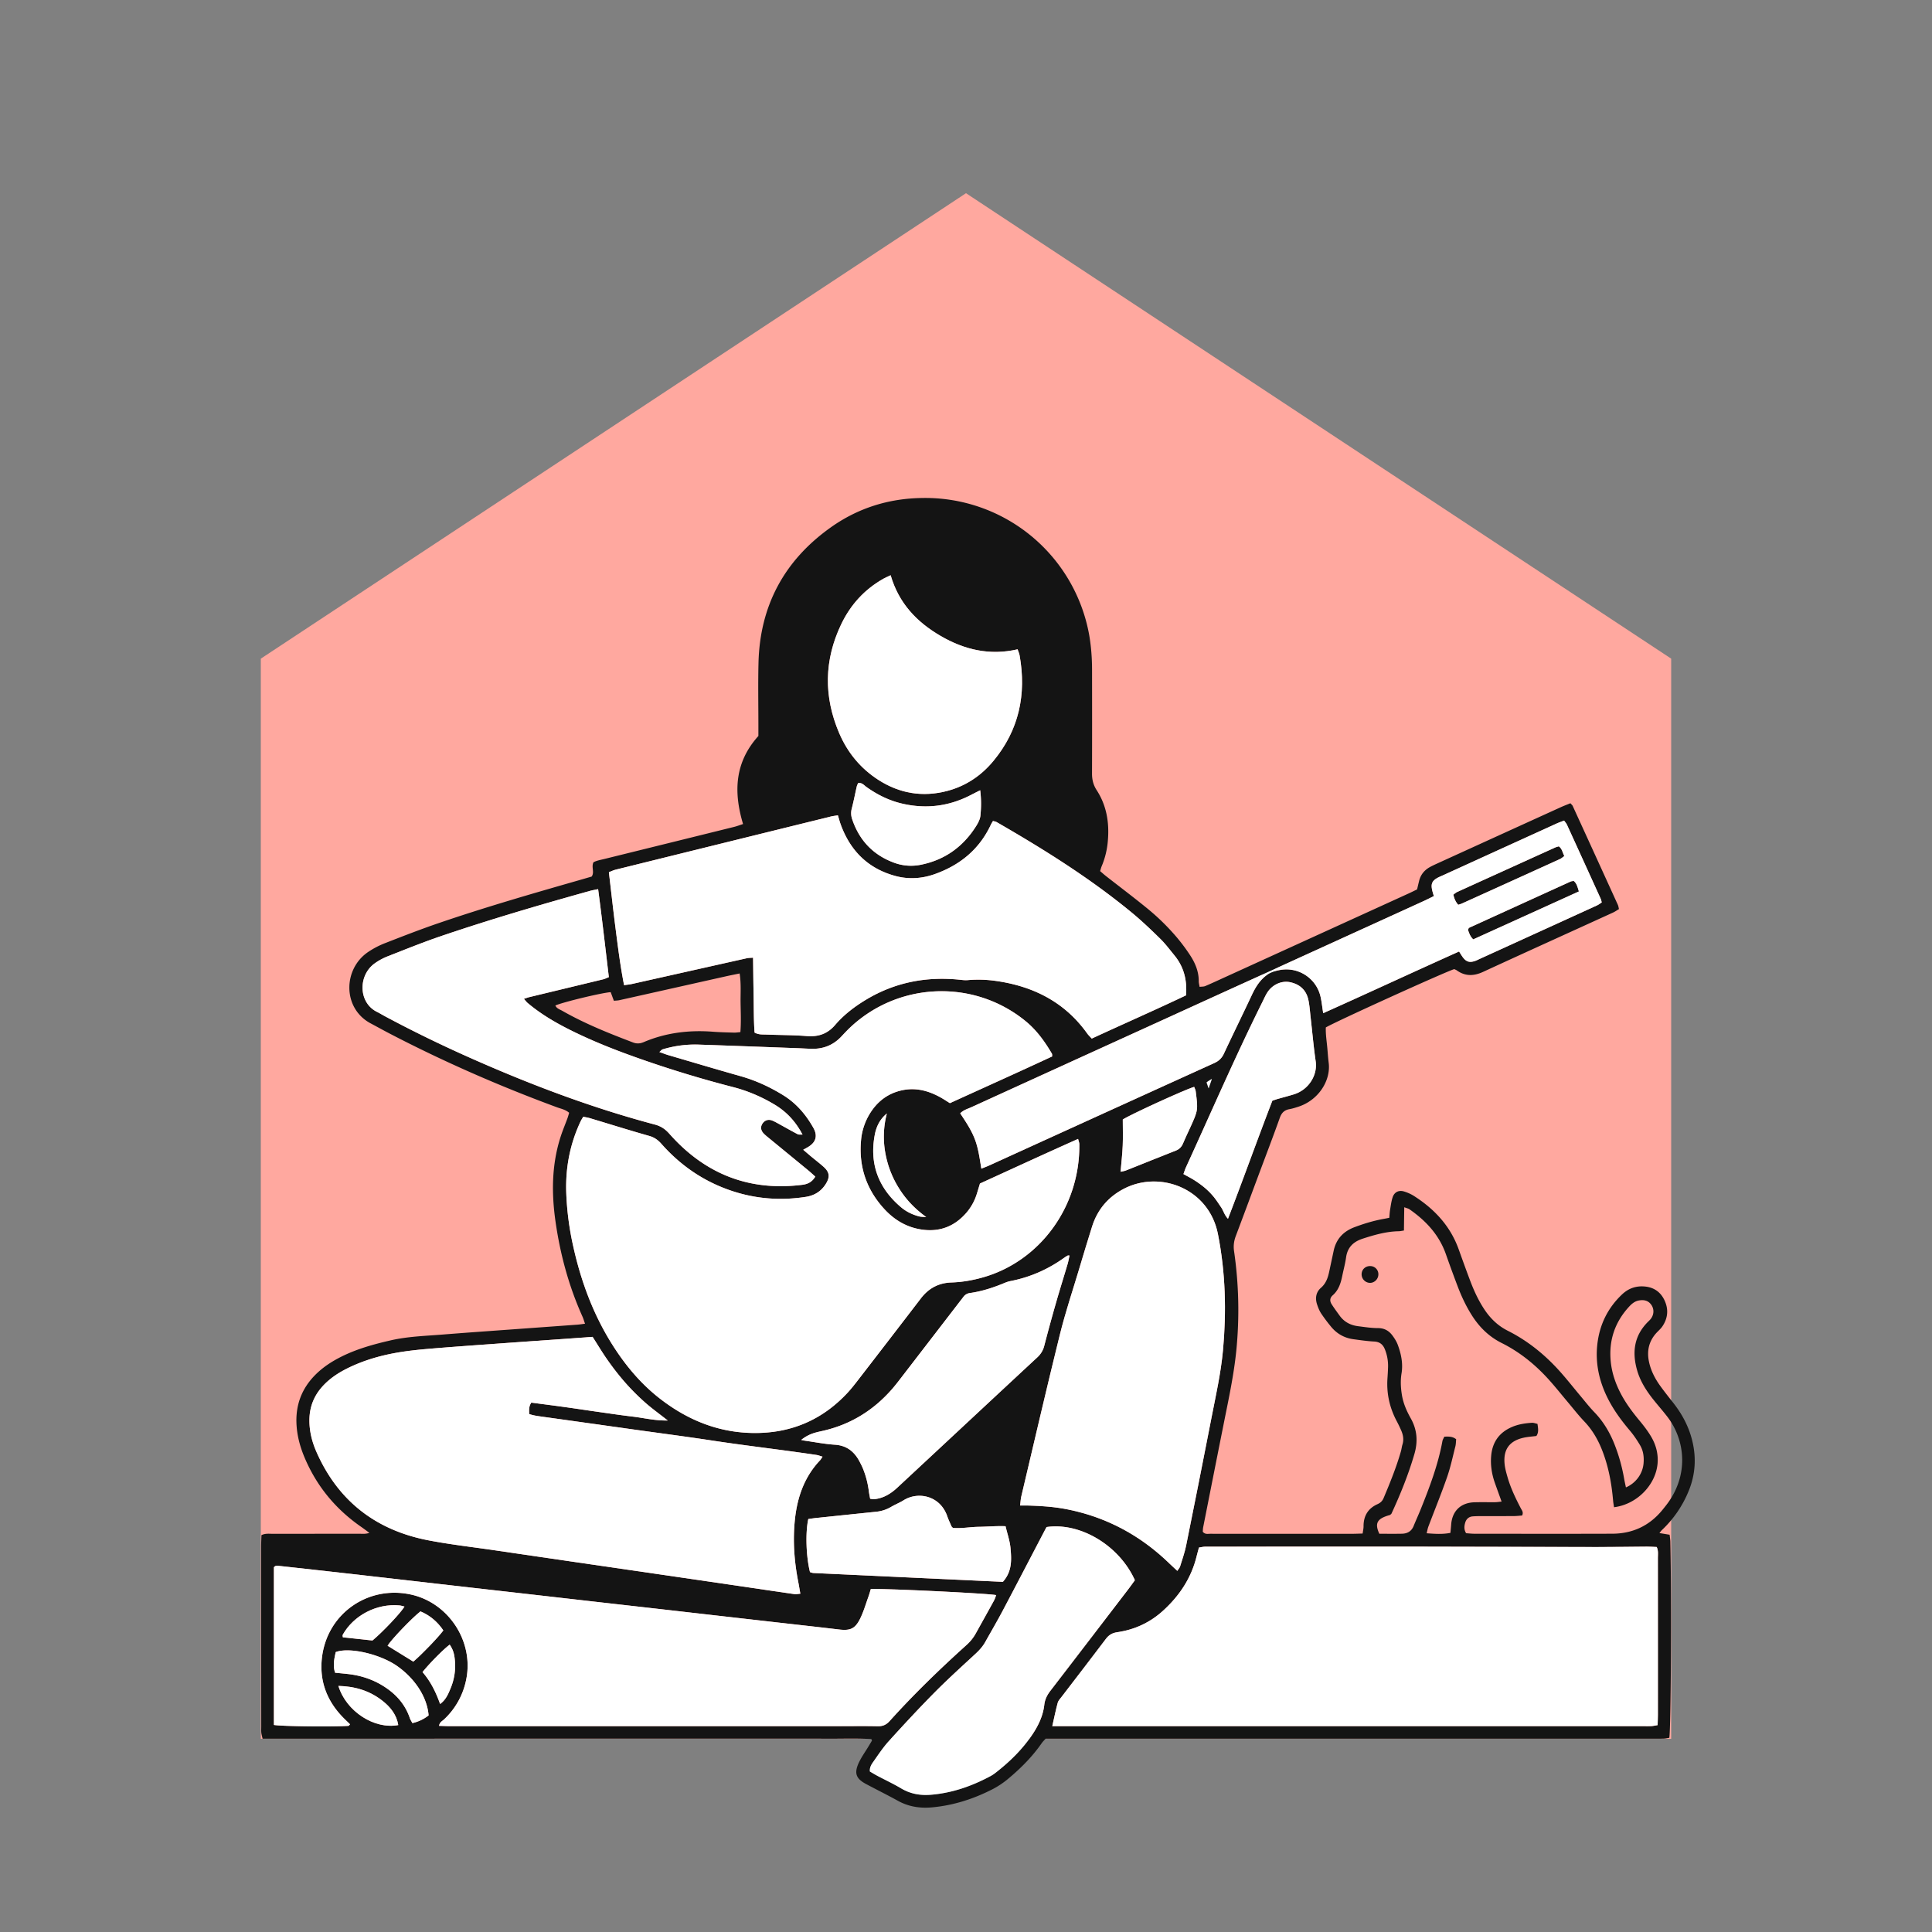 <?xml version="1.0" encoding="UTF-8"?>
<svg data-bbox="27 20 148.438 167.13" viewBox="0 0 200 200" height="200" width="200" xmlns="http://www.w3.org/2000/svg" data-type="color">
    <rect x="0" y="0" width="200" height="200" fill="#808080" stroke="none"/>
    <g>
        <path fill="#FFA89F" d="M100 20L27 68.183V180h146V68.183L100 20z" data-color="1"/>
        <path d="M171.781 158.701l1.059.175c.027.255.07.489.075.724.129 5.865.062 19.248-.108 20.296-.178.028-.374.078-.571.085-.378.015-.758.006-1.137.006h-62.857c-.146.167-.296.308-.411.474-.951 1.37-2.115 2.543-3.384 3.609a8.955 8.955 0 0 1-1.616 1.105c-2.005 1.04-4.129 1.727-6.388 1.926-1.222.108-2.397-.078-3.495-.685-1.085-.6-2.197-1.149-3.291-1.733-1.042-.555-1.256-1.115-.759-2.194.272-.589.661-1.124.998-1.684.123-.204.248-.407.367-.614.01-.018-.021-.059-.061-.163-1.573-.091-3.181-.026-4.786-.038-1.619-.012-3.239-.003-4.858-.003H27.182c-.051-.233-.111-.422-.131-.616-.022-.205-.007-.413-.007-.62-.004-6.203-.009-12.405-.011-18.608 0-.406.021-.813.033-1.227.418-.199.8-.135 1.168-.136 2.998-.006 5.995-.002 8.993-.006.296 0 .601.046 1.014-.093-.347-.253-.609-.451-.878-.638-2.641-1.838-4.606-4.226-5.85-7.198-.469-1.12-.775-2.278-.824-3.5-.078-1.93.551-3.584 1.897-4.965.803-.824 1.753-1.442 2.777-1.951 1.615-.803 3.337-1.275 5.087-1.677 1.757-.403 3.549-.454 5.332-.597 2.575-.206 5.152-.384 7.728-.572 2.096-.153 4.191-.302 6.287-.457.228-.017.455-.056.764-.095-.104-.294-.165-.52-.26-.731-1.408-3.132-2.299-6.411-2.788-9.804-.433-3.001-.408-5.978.546-8.893.203-.621.459-1.224.684-1.838.069-.188.119-.383.176-.57-.384-.334-.836-.412-1.25-.564-5.953-2.194-11.753-4.732-17.38-7.662-.641-.334-1.273-.687-1.912-1.026-2.929-1.554-2.879-5.63-.263-7.397a8.925 8.925 0 0 1 1.735-.907c1.859-.726 3.721-1.45 5.61-2.095 4.888-1.67 9.851-3.097 14.815-4.519.331-.095.66-.192.975-.284.322-.461-.06-.974.188-1.479.321-.176.728-.244 1.124-.341 4.478-1.107 8.956-2.211 13.433-3.321.295-.073.58-.184.927-.296-.986-3.293-.888-6.371 1.587-9.116v-1.049c.001-2.171-.042-4.343.011-6.513.143-5.919 2.665-10.603 7.477-14.027 2.831-2.015 6.039-3.012 9.499-3.047a17.232 17.232 0 0 1 17.255 14.167c.208 1.193.296 2.392.299 3.599.006 3.584.008 7.168-.003 10.751-.002.636.124 1.178.487 1.738 1.03 1.59 1.317 3.381 1.15 5.249a8.511 8.511 0 0 1-.631 2.6c-.066.154-.104.32-.168.521.224.19.422.37.633.535 1.384 1.082 2.788 2.139 4.15 3.248a23.395 23.395 0 0 1 3.177 3.101c.485.579.941 1.19 1.354 1.822.534.816.906 1.702.896 2.708-.002.167.05.335.088.569.217-.029.423-.013.592-.085.728-.311 1.446-.647 2.167-.975l18.893-8.614c.281-.128.557-.267.862-.414.071-.297.138-.594.212-.889.16-.637.542-1.107 1.112-1.422.241-.133.492-.248.742-.363 4.261-1.943 8.522-3.885 12.785-5.824.338-.154.687-.284 1.023-.422.11.128.198.195.238.284 1.563 3.413 3.122 6.827 4.677 10.243.054.119.068.257.111.429-.22.13-.413.268-.624.364-4.48 2.045-8.966 4.073-13.438 6.134-.965.445-1.848.474-2.726-.152-.082-.058-.182-.092-.262-.131-.796.218-12.315 5.444-13.297 6.037-.027.693.088 1.404.153 2.118.047.514.079 1.031.144 1.543.233 1.824-1.043 3.878-3.166 4.554-.295.094-.593.19-.896.244-.529.094-.815.378-1 .898-.716 2.011-1.482 4.004-2.228 6.004-.77 2.065-1.534 4.132-2.314 6.193-.199.524-.276 1.022-.193 1.601a42.43 42.43 0 0 1 .232 10.308c-.188 1.852-.524 3.68-.89 5.504-.855 4.253-1.694 8.509-2.537 12.764-.033.164-.032.335-.045.473.244.302.54.21.798.211 2.033.009 4.066.005 6.099.005 2.825 0 5.651.001 8.476-.001.373 0 .746-.017 1.178-.028.038-.291.095-.519.094-.746-.005-1.076.463-1.855 1.445-2.295.305-.137.505-.328.632-.631.668-1.588 1.318-3.182 1.792-4.84.066-.231.088-.476.16-.705.154-.489.078-.958-.113-1.412a13.366 13.366 0 0 0-.492-1.024c-.724-1.374-1.053-2.832-.95-4.385.025-.378.049-.757.061-1.135a4.587 4.587 0 0 0-.336-1.919c-.203-.49-.532-.755-1.094-.784-.72-.037-1.437-.143-2.153-.239-.967-.13-1.755-.591-2.361-1.352a17.276 17.276 0 0 1-.986-1.324c-.184-.284-.312-.613-.419-.937-.211-.643-.107-1.265.403-1.708.539-.468.727-1.065.863-1.711l.453-2.121c.259-1.217.999-2.009 2.149-2.442 1.001-.377 2.021-.686 3.076-.871.164-.029.327-.064.534-.104.029-.302.039-.572.084-.837.075-.44.128-.891.271-1.31.178-.52.638-.741 1.163-.581.358.109.716.263 1.032.464 2.117 1.351 3.763 3.105 4.629 5.512.396 1.101.792 2.203 1.207 3.298.392 1.032.855 2.032 1.469 2.955.622.935 1.401 1.683 2.418 2.195 2.119 1.067 3.924 2.548 5.49 4.321.684.774 1.324 1.587 1.988 2.379.487.581.952 1.183 1.477 1.727.902.933 1.552 2.014 2.039 3.205a18.053 18.053 0 0 1 1.042 3.669c.054.302.124.601.188.911 1.026-.439 1.725-1.401 1.823-2.461.062-.668-.015-1.321-.357-1.9-.313-.53-.661-1.05-1.058-1.52-.894-1.057-1.707-2.161-2.323-3.406-.861-1.739-1.261-3.57-1.047-5.507.224-2.025 1.065-3.76 2.548-5.171.573-.545 1.248-.846 2.048-.845 1.061.001 1.876.447 2.341 1.405.455.936.386 1.873-.206 2.743-.153.225-.365.41-.555.609-.828.869-1.071 1.897-.825 3.054.197.926.625 1.75 1.175 2.509.424.585.874 1.152 1.322 1.72.929 1.178 1.622 2.471 1.98 3.938.43 1.763.325 3.49-.357 5.168a11.509 11.509 0 0 1-2.77 4.068c-.075.065-.131.15-.273.323zm-40.514-57.96c-.322.106-.657.184-.965.323-3.103 1.405-6.202 2.821-9.303 4.234-6.827 3.11-13.655 6.219-20.479 9.335-.366.167-.776.269-1.119.619.574.869 1.148 1.717 1.516 2.683.367.963.496 1.976.671 3.044.316-.128.57-.221.816-.333 7.767-3.536 15.532-7.077 23.305-10.603.471-.214.772-.505.99-.972.947-2.026 1.936-4.033 2.885-6.058.386-.825.845-1.576 1.602-2.112.042-.03.042-.119.062-.179l.495-.138c.405-.078.806-.199 1.214-.226 1.739-.115 3.328 1.066 3.736 2.778.126.528.178 1.073.285 1.747 4.733-2.119 9.365-4.278 14.066-6.384.13.202.232.375.347.539.37.527.726.643 1.332.431.129-.045.252-.111.377-.168 4.07-1.855 8.139-3.709 12.207-5.568.18-.082.34-.208.504-.311-.038-.146-.05-.251-.092-.343a2974.18 2974.18 0 0 0-3.509-7.702c-.067-.146-.184-.269-.296-.429-.295.116-.553.204-.799.316-3.946 1.795-7.89 3.593-11.834 5.391-.157.071-.317.136-.467.219-.566.312-.703.63-.555 1.282.044.192.106.379.172.611-.377.184-.71.355-1.049.51-4.852 2.213-9.704 4.423-14.556 6.635-.313.143-.625.289-.926.454-.068.037-.09.16-.137.239-.195-.069-.378-.085-.496.136zm-29.822 21.777c-.126.414-.222.743-.327 1.07a5.496 5.496 0 0 1-1.028 1.895c-1.26 1.488-2.853 2.099-4.787 1.782-1.527-.251-2.774-1.022-3.795-2.145-1.81-1.989-2.614-4.345-2.379-7.028a6.318 6.318 0 0 1 1.212-3.253c.745-1.009 1.718-1.667 2.947-1.955 1.462-.342 2.797.01 4.07.715.328.182.641.392.974.598 3.553-1.62 7.095-3.208 10.588-4.838-.012-.148.005-.228-.026-.28-.736-1.254-1.571-2.423-2.709-3.357-5.323-4.372-13.113-4.112-18.156.62-.326.306-.631.635-.938.962-.828.881-1.85 1.292-3.05 1.266-.482-.01-.964-.043-1.446-.061-3.408-.126-6.816-.257-10.225-.371a11.546 11.546 0 0 0-3.775.49c-.101.031-.177.142-.337.276.393.136.679.248.973.335 2.477.727 4.951 1.465 7.435 2.166 1.572.444 3.034 1.119 4.417 1.974 1.353.836 2.351 2.008 3.12 3.382.449.803.271 1.458-.497 1.943-.165.104-.339.195-.557.318.316.269.574.494.837.713.424.352.864.687 1.274 1.055.61.547.674 1.035.245 1.738-.478.783-1.185 1.229-2.087 1.37-2.563.399-5.082.222-7.552-.582-2.921-.951-5.375-2.613-7.401-4.908-.354-.401-.727-.668-1.258-.819-2.053-.581-4.089-1.221-6.133-1.834-.222-.066-.454-.099-.697-.151-.11.19-.205.331-.277.483-1.092 2.319-1.564 4.767-1.485 7.321a30.33 30.33 0 0 0 .729 5.628c.821 3.694 2.129 7.194 4.188 10.388 1.316 2.041 2.87 3.879 4.797 5.371 3.009 2.33 6.383 3.64 10.234 3.542 3.63-.093 6.68-1.487 9.153-4.137.445-.477.844-1 1.244-1.518 2.127-2.754 4.251-5.51 6.367-8.273.806-1.052 1.842-1.609 3.178-1.65a13.437 13.437 0 0 0 3.254-.529c5.816-1.646 10.054-7.238 9.971-13.795-.002-.152-.071-.304-.128-.536-3.434 1.532-6.771 3.075-10.157 4.619zm7.487 56.172h61.212c.276 0 .552.011.827-.005.196-.012.389-.061.626-.1.011-.386.028-.726.028-1.067.003-2.033.001-4.066.001-6.099 0-3.377.002-6.754-.003-10.13-.001-.367.066-.75-.121-1.143-.36-.014-.699-.039-1.038-.037-1.722.01-3.445.042-5.167.04-6.201-.008-12.402-.028-18.603-.041-1.997-.004-3.995 0-5.992 0-5.306 0-10.612-.001-15.918.004-.227 0-.455.061-.669.092-.088.325-.165.589-.229.856-.549 2.291-1.8 4.159-3.524 5.715-1.336 1.205-2.928 1.936-4.709 2.194-.527.076-.869.288-1.182.703-1.513 2.009-3.053 3.997-4.581 5.995-.146.191-.334.381-.393.601-.206.756-.361 1.526-.565 2.422zM85.15 150.794c-.247-.072-.435-.15-.631-.179-3.608-.54-7.234-.946-10.84-1.497-2.586-.395-5.181-.73-7.771-1.093-3.306-.463-6.613-.929-9.919-1.39-.404-.056-.805-.114-1.207-.255-.014-.42-.051-.789.22-1.182 1.143.151 2.299.298 3.454.458 1.159.161 2.316.338 3.475.502 1.193.169 2.385.348 3.581.489 1.137.134 2.261.426 3.613.402-.898-.708-1.673-1.262-2.381-1.893a24.176 24.176 0 0 1-2.039-2.048 27.195 27.195 0 0 1-1.781-2.276c-.555-.782-1.045-1.61-1.579-2.442-.883.064-1.739.129-2.596.189-2.301.163-4.603.32-6.904.487-2.473.179-4.946.351-7.416.559-1.164.098-2.332.22-3.481.428-1.731.313-3.414.813-4.999 1.602-.932.464-1.79 1.03-2.504 1.797-.933 1.001-1.408 2.18-1.415 3.556-.006 1.16.272 2.258.734 3.303 2.244 5.082 6.158 8.094 11.571 9.139 2.296.443 4.627.703 6.943 1.044 2.656.391 5.313.779 7.969 1.167 3.031.443 6.063.883 9.094 1.325l7.765 1.135c2.043.3 4.086.606 6.13.899.19.027.392-.023.615-.04-.082-.462-.148-.869-.227-1.273-.409-2.109-.56-4.234-.339-6.373.24-2.314.966-4.433 2.604-6.163.09-.094.151-.215.261-.377zm-7.037-43.904c.422.234.809.191 1.181.206 1.411.055 2.826.047 4.232.157 1.195.094 2.137-.229 2.93-1.154.901-1.052 2-1.891 3.187-2.606 2.968-1.788 6.188-2.418 9.617-2.082.306.03.618.077.922.05a12.713 12.713 0 0 1 2.885.08c3.885.546 7.145 2.179 9.475 5.438.133.186.305.344.476.534 3.287-1.521 6.56-2.956 9.759-4.476.126-1.584-.228-2.947-1.193-4.127-.479-.586-.935-1.199-1.473-1.727-.957-.94-1.931-1.871-2.965-2.723-4.347-3.579-9.105-6.552-13.973-9.357-.107-.062-.242-.075-.38-.115-.092.162-.168.275-.225.396-1.193 2.547-3.198 4.179-5.807 5.105-1.328.471-2.706.559-4.068.191-2.844-.768-4.69-2.626-5.677-5.372-.102-.285-.177-.579-.277-.907-.284.048-.519.073-.746.129-7.417 1.828-14.832 3.659-22.247 5.494-.255.063-.495.183-.714.265.234 1.988.446 3.904.69 5.816.248 1.94.489 3.883.883 5.878.305-.045.569-.068.826-.126 3.962-.886 7.923-1.778 11.886-2.664.184-.041.378-.034.642-.056.018 1.347.028 2.617.054 3.886.026 1.302.007 2.606.1 3.867zm-49.757 71.676c.843.146 6.025.204 7.713.095.047-.003.089-.082.169-.16-.266-.261-.539-.513-.795-.781-1.704-1.782-2.436-3.915-2.085-6.344.639-4.424 4.786-7.254 9.154-6.315 3.911.841 6.534 4.83 5.76 8.749a7.668 7.668 0 0 1-2.303 4.183c-.184.174-.464.288-.516.667.409.011.777.03 1.145.03 13.472.002 26.943.001 40.415.001 1.275 0 2.55-.02 3.824.01.523.012.893-.133 1.255-.535 2.494-2.766 5.166-5.356 7.931-7.849.391-.352.718-.738.972-1.194.635-1.144 1.274-2.286 1.904-3.434.095-.173.149-.368.226-.563-.909-.185-11.926-.712-12.982-.622-.073.239-.141.502-.233.756-.281.775-.509 1.578-.873 2.312-.52 1.048-1.031 1.249-2.174 1.114-2.189-.259-4.379-.501-6.569-.75l-6.159-.701c-2.156-.246-4.311-.493-6.467-.738l-6.262-.709c-2.156-.245-4.311-.493-6.466-.738-2.087-.238-4.175-.473-6.262-.71-2.156-.245-4.311-.492-6.467-.738-2.121-.242-4.242-.487-6.364-.727a2259.99 2259.99 0 0 0-6.88-.764c-.195-.021-.408-.102-.611.129v16.326zm77.246-22.715c.386 0 .624-.005.863.001 1.379.036 2.75.135 4.107.411 4.063.827 7.55 2.73 10.514 5.614.243.237.496.464.788.738.123-.19.246-.316.292-.466.223-.722.477-1.44.626-2.178.887-4.387 1.758-8.777 2.613-13.17.454-2.331.979-4.648 1.197-7.023.37-4.039.264-8.058-.524-12.038-.932-4.707-5.986-6.615-9.715-4.69-1.639.846-2.753 2.156-3.31 3.917a286.221 286.221 0 0 0-1.325 4.346c-.68 2.276-1.438 4.533-2.008 6.836-1.382 5.58-2.675 11.183-3.999 16.777-.062.26-.07.531-.119.925zm39.733-28.468c-.256.038-.39.073-.525.075-1.291.021-2.509.37-3.726.763-.984.318-1.591.892-1.739 1.945-.091.646-.265 1.28-.396 1.921-.154.753-.38 1.47-.984 2-.315.276-.319.604-.113.927.258.406.546.793.828 1.183.471.654 1.129.995 1.914 1.092.683.085 1.369.195 2.053.196.658.001 1.131.272 1.495.764.223.301.432.631.561.981.348.945.549 1.924.384 2.938-.124.758-.085 1.504.041 2.26.144.866.493 1.651.914 2.401.665 1.184.752 2.398.376 3.688-.618 2.121-1.443 4.16-2.368 6.162-.027.058-.096.095-.155.151-1.328.361-1.617.838-1.108 1.944.764 0 1.554.012 2.344-.004.56-.012.986-.252 1.208-.802.232-.574.494-1.137.725-1.712.925-2.301 1.805-4.617 2.253-7.07.029-.157.128-.302.198-.462.457-.021.856-.029 1.226.266-.027.263-.023.506-.081.733-.272 1.066-.498 2.15-.859 3.187-.598 1.722-1.29 3.411-1.935 5.117-.079.208-.113.434-.179.696.864.066 1.64.119 2.459-.04.029-.317.059-.584.078-.852.097-1.403.984-2.27 2.401-2.314.723-.023 1.447-.002 2.17-.01.19-.002.38-.036.648-.064-.25-.695-.472-1.303-.688-1.913-.327-.92-.477-1.865-.388-2.843.131-1.44.871-2.435 2.201-2.987.643-.266 1.326-.371 2.015-.413.189-.012.383.073.576.113.061.456.156.859-.113 1.253-.45.059-.898.084-1.33.181-1.451.326-2.101 1.205-1.964 2.689.044.475.179.946.312 1.407.326 1.13.836 2.184 1.377 3.223.106.204.289.394.129.733-.264.019-.563.056-.863.058-1.137.007-2.273.002-3.41.004-.275.001-.551.007-.826.026-.434.03-.698.293-.805.688-.089.328-.128.675.106 1.057.27.017.572.053.873.053 4.753.003 9.507.013 14.26-.003 2.121-.007 3.875-.834 5.216-2.496.216-.268.434-.536.63-.818 2.109-3.037 1.611-6.5-.132-8.774-.46-.601-.963-1.17-1.436-1.761-.736-.92-1.372-1.903-1.703-3.046-.546-1.887-.325-3.613 1.134-5.056.098-.097.201-.191.283-.3.334-.445.351-1.009.045-1.444-.318-.451-.765-.542-1.28-.45-.433.077-.745.342-1.027.65-1.483 1.615-2.111 3.525-1.889 5.697.123 1.211.524 2.346 1.103 3.42.526.976 1.19 1.85 1.896 2.701.438.528.86 1.08 1.204 1.671.474.816.714 1.719.647 2.674-.158 2.265-2.148 4.3-4.513 4.591-.033-.231-.077-.463-.097-.697-.159-1.827-.493-3.614-1.182-5.323-.429-1.064-1.003-2.028-1.803-2.866-.594-.622-1.122-1.305-1.677-1.964-.644-.764-1.265-1.547-1.93-2.291-1.412-1.581-3.035-2.907-4.938-3.858-1.304-.652-2.296-1.622-3.071-2.837-.614-.962-1.096-1.99-1.498-3.055a141.008 141.008 0 0 1-1.206-3.297c-.702-2.005-2.066-3.467-3.771-4.653-.126-.088-.292-.117-.541-.213-.014.851-.024 1.594-.034 2.409zm-60.936-5.582c-.276-.244-.499-.454-.734-.647-1.33-1.095-2.664-2.186-3.995-3.28-.213-.175-.434-.344-.622-.543-.312-.33-.337-.699-.105-1.033.234-.336.599-.456.996-.299.223.088.434.208.645.324.665.364 1.323.74 1.993 1.092.116.061.282.027.499.042-.719-1.379-1.677-2.387-2.921-3.127a16.234 16.234 0 0 0-4.269-1.795 117.368 117.368 0 0 1-9.584-2.91c-2.568-.902-5.101-1.893-7.531-3.129-1.477-.752-2.892-1.603-4.162-2.678-.117-.099-.207-.23-.374-.418.261-.083.414-.142.572-.18 2.543-.614 5.088-1.223 7.631-1.84.19-.046.368-.139.589-.225-.36-3.041-.701-6.04-1.11-9.11-.337.072-.6.114-.856.185-5.142 1.431-10.262 2.934-15.317 4.647-1.889.64-3.743 1.39-5.601 2.119a6.24 6.24 0 0 0-1.358.737c-1.722 1.238-1.699 4.06.244 5.019.278.137.542.301.815.448 3.066 1.648 6.2 3.154 9.385 4.556 6.027 2.655 12.18 4.962 18.551 6.655.634.168 1.079.465 1.513.957 3.66 4.144 8.229 5.974 13.755 5.284.532-.068.993-.255 1.351-.851zm33.084 41.783c-1.623-3.605-5.662-6.015-9.147-5.501-.145.276-.306.579-.464.883-1.356 2.592-2.702 5.189-4.071 7.774-.58 1.094-1.206 2.164-1.812 3.245-.255.455-.592.834-.976 1.19-1.44 1.333-2.898 2.65-4.278 4.044-1.622 1.638-3.188 3.333-4.739 5.039-.576.633-1.054 1.358-1.549 2.062-.21.299-.444.614-.397 1.069.249.144.51.305.781.449.821.435 1.666.829 2.464 1.303.962.572 1.987.742 3.076.653 2.197-.181 4.23-.891 6.16-1.926.181-.097.355-.214.517-.34 1.477-1.147 2.803-2.442 3.845-4.005.618-.927 1.085-1.93 1.212-3.042.067-.583.308-1.031.651-1.476 2.688-3.492 5.366-6.991 8.045-10.49.228-.301.445-.607.682-.931zM92.2 59.548c-.324.155-.546.246-.754.364-1.951 1.102-3.398 2.693-4.358 4.696-1.783 3.72-1.833 7.508-.212 11.292.859 2.006 2.205 3.647 4.056 4.835 2.203 1.415 4.592 1.807 7.121 1.143 1.921-.504 3.517-1.576 4.778-3.098 2.655-3.203 3.438-6.891 2.715-10.94-.035-.195-.123-.38-.205-.623-2.873.665-5.498.049-7.959-1.38-2.458-1.428-4.333-3.369-5.182-6.289zm-2.123 95.6c.157.024.257.058.354.051.976-.07 1.764-.553 2.454-1.194 4.842-4.5 9.673-9.013 14.517-13.511a2.39 2.39 0 0 0 .709-1.217c.38-1.464.779-2.924 1.196-4.378.388-1.356.812-2.701 1.212-4.054.083-.28.129-.572.195-.874-.114 0-.155-.013-.181.002a4.002 4.002 0 0 0-.347.215c-1.673 1.202-3.513 2.02-5.537 2.419-.201.04-.403.097-.592.176-1.179.493-2.384.894-3.654 1.072a.984.984 0 0 0-.684.413c-.144.193-.295.381-.442.572-2.037 2.646-4.073 5.293-6.111 7.938a21.85 21.85 0 0 1-.776.966c-1.954 2.258-4.371 3.75-7.297 4.396-.202.044-.403.089-.603.143-.6.16-1.116.418-1.551.779.155.031.28.063.408.081 1.022.144 2.041.347 3.068.412 1.244.079 2.034.72 2.578 1.768.111.214.223.428.316.649.321.766.524 1.564.63 2.388.036.265.092.527.138.788zm41.638-41.205c.234-.078.395-.138.559-.185.562-.161 1.13-.305 1.688-.48 1.491-.466 2.45-1.957 2.237-3.418-.218-1.498-.348-3.009-.521-4.514-.071-.615-.107-1.239-.237-1.843-.217-1.007-.879-1.613-1.883-1.825-.897-.19-1.861.253-2.384 1.092-.181.291-.319.609-.473.917-2.81 5.64-5.306 11.425-7.93 17.151-.098.213-.165.44-.261.699.417.234.815.433 1.186.673.375.242.74.505 1.078.796.312.268.604.566.865.884.283.345.522.725.775 1.094.238.347.331.788.706 1.182 1.596-4.135 3.048-8.214 4.595-12.223zm-27.899 49.809c.97-1.079.899-2.303.791-3.497-.067-.739-.324-1.461-.513-2.261-.928-.039-1.849.048-2.769.062-.918.013-1.835.195-2.684.112-.094-.103-.126-.124-.139-.153-.149-.347-.315-.688-.438-1.044-.736-2.145-3.017-2.609-4.534-1.657-.406.255-.862.431-1.275.675a3.775 3.775 0 0 1-1.553.507c-2.086.217-4.172.432-6.257.65-.265.028-.528.07-.769.103-.312 1.392-.229 3.897.175 5.499.109.028.236.084.365.09 6.525.306 13.05.609 19.6.914zM57.491 104.09c.135.314.451.398.706.544 2.341 1.336 4.835 2.332 7.347 3.286.384.146.727.115 1.094-.041 2.3-.979 4.704-1.265 7.182-1.074.721.056 1.445.07 2.168.091.197.006.394-.029.656-.051.085-1.048.035-2.041.021-3.031-.014-.986.067-1.978-.097-3.042-.529.11-.996.201-1.46.305-3.662.82-7.322 1.643-10.984 2.46-.189.042-.388.042-.577.061l-.329-.891c-.982.073-4.995 1.046-5.727 1.383zm31.348-23.03c-.044.103-.115.217-.143.34-.177.77-.326 1.548-.524 2.312-.1.387-.075.742.05 1.11.742 2.19 2.186 3.704 4.361 4.495.89.324 1.828.386 2.749.2 2.492-.503 4.394-1.881 5.734-4.03.197-.315.387-.681.424-1.04.087-.842.098-1.694-.021-2.64-.37.188-.669.337-.965.49-2.294 1.19-4.699 1.477-7.207.87-1.32-.32-2.511-.92-3.614-1.707-.239-.17-.434-.454-.844-.4zm27.164 40.242c.221-.052.389-.07.541-.131 1.726-.685 3.447-1.384 5.176-2.061.385-.151.61-.403.763-.776.222-.541.482-1.065.724-1.598.82-1.807.822-1.808.573-3.767-.02-.157-.105-.306-.159-.456-1.004.292-6.813 2.963-7.39 3.38 0 .916.029 1.81-.008 2.702-.038.885-.141 1.767-.22 2.707zm-71.634 56.276c-.153-1.898-1.401-3.795-3.234-5.094-1.75-1.241-4.968-2.002-6.382-1.459-.144.676-.316 1.369-.064 2.135.508.052.985.092 1.459.15 1.354.166 2.612.609 3.748 1.368 1.178.786 2.064 1.81 2.527 3.172.062.184.177.35.268.526a4.202 4.202 0 0 0 1.678-.798zm-.845-10.767c-.921.72-3.053 2.955-3.401 3.557l2.663 1.645c.903-.771 2.645-2.582 3.107-3.233-.598-.887-1.382-1.557-2.369-1.969zm48.283-51.539c-.713.572-1.087 1.338-1.248 2.184-.579 3.04.379 5.545 2.729 7.529.53.448 1.156.745 1.824.928.246.067.513.053.771.076-1.126-.812-2.048-1.758-2.771-2.898a10.22 10.22 0 0 1-1.478-3.819 9.382 9.382 0 0 1 .173-4zm-56.776 59.256c.814 2.649 3.733 4.517 6.196 4.05-.176-1.08-.812-1.864-1.63-2.509-1.306-1.03-2.809-1.502-4.566-1.541zm3.526-4.705c1.073-.894 2.969-2.901 3.312-3.513-.174-.041-.336-.099-.503-.115-2.404-.231-4.781 1.058-5.883 3.034-.04.071.005.189.009.265l3.065.329zm5.182 3.272c.851.981 1.387 2.088 1.82 3.303.599-.433.847-1.044 1.09-1.636a6.005 6.005 0 0 0 .445-2.822c-.066-.772-.193-1.161-.54-1.687-.622.456-2.059 1.897-2.815 2.842z" fill="#141414" data-color="2"/>
        <path d="M101.445 122.518c3.386-1.544 6.723-3.088 10.159-4.617.057.231.126.383.128.536.083 6.556-4.155 12.149-9.971 13.795-1.066.302-2.151.496-3.254.529-1.337.041-2.372.598-3.178 1.65-2.116 2.762-4.24 5.519-6.367 8.273-.4.518-.799 1.041-1.244 1.518-2.473 2.651-5.523 4.045-9.153 4.137-3.852.098-7.225-1.212-10.234-3.542-1.927-1.492-3.481-3.33-4.797-5.371-2.06-3.194-3.367-6.694-4.188-10.388a30.234 30.234 0 0 1-.729-5.628c-.079-2.554.393-5.002 1.485-7.321.072-.152.167-.293.277-.483.243.052.475.085.697.151 2.044.613 4.08 1.253 6.133 1.834.531.15.904.418 1.258.819 2.027 2.294 4.481 3.957 7.401 4.908 2.47.804 4.989.98 7.552.582.903-.14 1.61-.586 2.087-1.37.429-.703.365-1.192-.245-1.738-.41-.368-.85-.702-1.274-1.055-.263-.219-.522-.444-.837-.713.218-.124.392-.214.557-.318.767-.485.946-1.14.497-1.943-.769-1.374-1.768-2.546-3.12-3.382-1.383-.855-2.844-1.53-4.417-1.974-2.484-.701-4.958-1.44-7.435-2.166-.294-.086-.58-.199-.973-.335.16-.135.236-.246.337-.276a11.546 11.546 0 0 1 3.775-.49c3.409.114 6.817.245 10.225.371.482.018.964.05 1.446.061 1.201.026 2.223-.385 3.05-1.266.307-.326.611-.656.938-.962 5.043-4.732 12.833-4.993 18.156-.62 1.138.935 1.974 2.104 2.709 3.357.031.052.014.132.026.28-3.493 1.629-7.036 3.218-10.588 4.838-.334-.206-.646-.416-.974-.598-1.273-.706-2.607-1.057-4.07-.715-1.229.287-2.202.946-2.947 1.955a6.326 6.326 0 0 0-1.212 3.253c-.235 2.682.569 5.038 2.379 7.028 1.022 1.123 2.269 1.894 3.795 2.145 1.934.318 3.527-.293 4.787-1.782a5.48 5.48 0 0 0 1.028-1.895c.103-.329.199-.658.325-1.072z" fill="#FFFFFF" data-color="3"/>
        <path d="M108.932 178.69c.204-.896.36-1.666.564-2.423.059-.22.247-.41.393-.601 1.528-1.998 3.068-3.986 4.581-5.995.313-.416.655-.627 1.182-.703 1.781-.258 3.373-.988 4.709-2.194 1.724-1.555 2.976-3.423 3.524-5.715.064-.267.142-.531.229-.856.215-.031.442-.092.669-.092 5.306-.005 10.612-.004 15.918-.004 1.997 0 3.995-.004 5.992 0 6.201.013 12.402.033 18.603.041 1.722.002 3.445-.03 5.167-.04.338-.002.677.024 1.038.037.188.393.121.776.121 1.143.006 3.377.003 6.754.003 10.13 0 2.033.001 4.066-.001 6.099 0 .34-.018.68-.028 1.067-.236.039-.43.088-.626.1-.275.016-.551.005-.827.005h-59.846l-1.365.001z" fill="#FFFFFF" data-color="3"/>
        <path d="M85.15 150.794c-.11.162-.171.283-.26.378-1.638 1.729-2.365 3.848-2.604 6.163-.222 2.139-.07 4.264.339 6.373.078.404.145.811.227 1.273-.223.016-.425.067-.615.04-2.044-.293-4.087-.599-6.13-.899-2.588-.38-5.177-.758-7.765-1.135l-9.094-1.325c-2.657-.388-5.313-.777-7.969-1.167-2.316-.341-4.647-.6-6.943-1.044-5.413-1.045-9.328-4.056-11.571-9.139-.461-1.045-.74-2.143-.734-3.303.007-1.376.482-2.555 1.415-3.556.714-.767 1.572-1.333 2.504-1.797 1.585-.789 3.267-1.288 4.999-1.602 1.149-.208 2.316-.33 3.481-.428 2.47-.208 4.944-.38 7.416-.559 2.301-.167 4.603-.324 6.904-.487.857-.061 1.713-.125 2.596-.189.534.831 1.024 1.659 1.579 2.442a27.195 27.195 0 0 0 1.781 2.276 24.324 24.324 0 0 0 2.039 2.048c.707.631 1.483 1.185 2.381 1.893-1.352.024-2.476-.268-3.613-.402-1.196-.141-2.388-.32-3.581-.489-1.159-.164-2.316-.341-3.475-.502-1.155-.16-2.311-.307-3.454-.458-.27.393-.234.762-.22 1.182.401.141.803.199 1.207.255 3.307.461 6.613.926 9.919 1.39 2.591.363 5.186.698 7.771 1.093 3.607.551 7.232.957 10.84 1.497.195.028.383.107.63.178z" fill="#FFFFFF" data-color="3"/>
        <path d="M78.113 106.89c-.092-1.261-.074-2.565-.1-3.866-.026-1.269-.036-2.539-.054-3.886-.264.022-.458.015-.642.056-3.962.886-7.923 1.777-11.886 2.664-.256.057-.521.08-.826.126-.393-1.995-.635-3.938-.883-5.878-.244-1.912-.456-3.828-.69-5.816.218-.083.459-.202.714-.265 7.415-1.836 14.831-3.666 22.247-5.494.227-.056.462-.08.746-.129.099.328.175.623.277.907.987 2.746 2.833 4.604 5.677 5.372 1.362.368 2.74.28 4.068-.191 2.609-.926 4.614-2.558 5.807-5.105.057-.122.132-.235.225-.396.138.041.273.054.38.115 4.868 2.805 9.626 5.778 13.973 9.357 1.035.852 2.008 1.783 2.965 2.723.538.528.993 1.142 1.473 1.727.965 1.179 1.319 2.543 1.193 4.127-3.2 1.52-6.472 2.955-9.759 4.476-.17-.189-.342-.347-.476-.534-2.33-3.258-5.589-4.892-9.475-5.438a12.597 12.597 0 0 0-2.885-.08c-.304.027-.615-.02-.922-.05-3.429-.336-6.649.294-9.617 2.082-1.187.715-2.286 1.554-3.187 2.606-.792.925-1.735 1.248-2.93 1.154-1.406-.111-2.821-.102-4.232-.157-.373-.016-.759.027-1.181-.207z" fill="#FFFFFF" data-color="3"/>
        <path d="M28.356 178.566v-16.327c.203-.23.416-.15.611-.129 2.294.251 4.587.506 6.88.764 2.122.239 4.243.484 6.364.727 2.155.246 4.311.493 6.467.738l6.262.71c2.156.245 4.311.493 6.466.738l6.262.709c2.156.245 4.311.493 6.467.738l6.159.701c2.19.249 4.381.491 6.569.75 1.143.135 1.654-.066 2.174-1.114.364-.735.592-1.537.873-2.312.092-.254.16-.517.233-.756 1.056-.09 12.073.437 12.982.622-.077.194-.131.39-.226.563-.63 1.147-1.268 2.289-1.904 3.434a4.608 4.608 0 0 1-.972 1.194c-2.765 2.493-5.438 5.082-7.931 7.849-.362.402-.732.547-1.255.535-1.274-.03-2.549-.01-3.824-.01l-40.415-.001c-.368 0-.736-.019-1.145-.03.053-.38.332-.493.516-.667a7.665 7.665 0 0 0 2.303-4.183c.773-3.919-1.849-7.908-5.76-8.749-4.368-.939-8.515 1.891-9.154 6.315-.351 2.43.381 4.562 2.085 6.344.256.268.529.52.795.781-.08.079-.122.157-.169.16-1.688.11-6.87.052-7.713-.094z" fill="#FFFFFF" data-color="3"/>
        <path d="M105.602 155.851c.049-.394.058-.665.119-.924 1.324-5.595 2.617-11.197 3.999-16.777.57-2.303 1.328-4.56 2.008-6.836.434-1.451.868-2.902 1.325-4.346.557-1.762 1.67-3.071 3.31-3.917 3.729-1.925 8.783-.017 9.715 4.69.788 3.979.894 7.999.524 12.038-.218 2.374-.743 4.692-1.197 7.023-.855 4.393-1.726 8.783-2.613 13.17-.149.738-.403 1.456-.626 2.178-.046.15-.17.275-.292.466-.293-.273-.545-.501-.788-.738-2.964-2.884-6.45-4.787-10.514-5.614-1.356-.276-2.728-.375-4.107-.411-.239-.007-.478-.002-.863-.002z" fill="#FFFFFF" data-color="3"/>
        <path d="M84.399 121.801c-.357.596-.819.783-1.351.849-5.526.69-10.094-1.14-13.755-5.284-.434-.491-.879-.788-1.513-.957-6.371-1.693-12.524-4.001-18.551-6.655a133.902 133.902 0 0 1-9.385-4.556c-.273-.147-.537-.311-.815-.448-1.943-.959-1.966-3.781-.244-5.019.416-.299.882-.55 1.358-.737 1.858-.729 3.711-1.478 5.601-2.119 5.055-1.713 10.175-3.217 15.317-4.647.256-.071.519-.113.856-.185.408 3.07.75 6.07 1.11 9.11-.222.086-.4.179-.589.225-2.543.617-5.087 1.226-7.631 1.84-.158.038-.311.097-.572.18.167.189.257.319.374.418 1.27 1.075 2.685 1.926 4.162 2.678 2.43 1.237 4.962 2.228 7.531 3.129a117.249 117.249 0 0 0 9.584 2.91c1.515.39 2.93.998 4.269 1.795 1.244.741 2.202 1.749 2.921 3.127-.217-.015-.383.019-.499-.042-.671-.352-1.329-.728-1.993-1.092-.211-.116-.422-.236-.645-.324-.396-.157-.762-.037-.996.299-.232.334-.207.702.105 1.033.188.199.409.368.622.543 1.331 1.094 2.665 2.185 3.995 3.28.235.195.458.405.734.649z" fill="#FFFFFF" data-color="3"/>
        <path d="M117.483 163.584c-.238.324-.454.63-.682.928-2.679 3.498-5.357 6.998-8.045 10.49-.343.446-.584.893-.651 1.476-.127 1.112-.594 2.115-1.212 3.042-1.042 1.563-2.368 2.858-3.845 4.005a3.747 3.747 0 0 1-.517.34c-1.93 1.035-3.963 1.746-6.16 1.926-1.089.09-2.114-.081-3.076-.653-.797-.474-1.643-.868-2.464-1.303-.271-.144-.532-.305-.781-.449-.047-.455.186-.77.397-1.069.494-.703.973-1.428 1.549-2.062 1.551-1.706 3.117-3.401 4.739-5.039 1.38-1.394 2.838-2.711 4.278-4.044.384-.356.721-.736.976-1.19.606-1.081 1.233-2.15 1.812-3.245 1.369-2.585 2.715-5.182 4.071-7.774l.464-.883c3.485-.512 7.524 1.898 9.147 5.504z" fill="#FFFFFF" data-color="3"/>
        <path d="M92.2 59.548c.849 2.92 2.724 4.861 5.183 6.289 2.461 1.429 5.086 2.045 7.959 1.38.082.243.17.429.205.623.723 4.05-.06 7.737-2.715 10.94-1.261 1.522-2.857 2.593-4.778 3.098-2.529.664-4.917.272-7.121-1.143-1.851-1.188-3.197-2.829-4.056-4.835-1.621-3.784-1.572-7.571.212-11.292.96-2.003 2.406-3.595 4.358-4.696.207-.118.429-.209.753-.364z" fill="#FFFFFF" data-color="3"/>
        <path d="M90.077 155.148c-.046-.261-.103-.523-.137-.788a9.252 9.252 0 0 0-.63-2.388c-.093-.222-.205-.436-.316-.649-.544-1.048-1.334-1.689-2.578-1.768-1.027-.065-2.046-.268-3.068-.412-.127-.018-.253-.05-.408-.081a3.99 3.99 0 0 1 1.551-.779c.199-.053.401-.098.603-.143 2.926-.646 5.343-2.138 7.297-4.396.27-.312.524-.639.776-.966 2.038-2.645 4.074-5.292 6.111-7.938.147-.191.298-.379.442-.572a.984.984 0 0 1 .684-.413c1.27-.177 2.475-.579 3.654-1.072.189-.079.39-.137.592-.176 2.025-.398 3.864-1.217 5.537-2.419a3.72 3.72 0 0 1 .347-.215c.026-.015.068-.002.181-.002-.066.302-.112.593-.195.874-.4 1.353-.824 2.698-1.212 4.054a179.142 179.142 0 0 0-1.196 4.378 2.395 2.395 0 0 1-.709 1.217c-4.845 4.498-9.675 9.01-14.517 13.511-.69.641-1.477 1.124-2.454 1.194-.098.007-.198-.027-.355-.051z" fill="#FFFFFF" data-color="3"/>
        <path d="M131.715 113.943c-1.548 4.009-2.999 8.088-4.595 12.225-.375-.394-.468-.835-.706-1.182-.253-.369-.492-.749-.775-1.094a7.153 7.153 0 0 0-.865-.884c-.338-.29-.704-.553-1.078-.796-.371-.24-.769-.439-1.186-.673.096-.259.164-.486.261-.699 2.624-5.726 5.12-11.511 7.93-17.151.153-.308.291-.626.473-.917.523-.839 1.487-1.281 2.384-1.092 1.004.212 1.666.817 1.883 1.825.13.603.166 1.227.237 1.843.173 1.505.303 3.016.521 4.514.212 1.46-.746 2.951-2.237 3.418-.558.174-1.125.318-1.688.48-.164.046-.324.105-.559.183z" fill="#FFFFFF" data-color="3"/>
        <path d="M103.816 163.752c-6.55-.305-13.075-.608-19.6-.915-.13-.006-.257-.062-.365-.09-.405-1.602-.488-4.107-.175-5.499.241-.033.505-.075.769-.103 2.086-.218 4.172-.433 6.257-.65a3.76 3.76 0 0 0 1.553-.507c.414-.245.869-.421 1.275-.675 1.517-.952 3.799-.488 4.534 1.657.122.356.289.697.438 1.044.013.029.044.05.139.153.849.083 1.766-.099 2.684-.112.921-.013 1.842-.101 2.769-.062.189.8.446 1.522.513 2.261.108 1.195.179 2.419-.791 3.498z" fill="#FFFFFF" data-color="3"/>
        <path d="M88.839 81.06c.411-.054.605.23.845.401 1.103.787 2.295 1.388 3.614 1.707 2.508.607 4.913.321 7.207-.87.296-.153.594-.302.965-.49.118.946.108 1.798.021 2.64-.037.359-.227.725-.424 1.04-1.341 2.149-3.243 3.527-5.734 4.03a5.062 5.062 0 0 1-2.749-.2c-2.175-.791-3.619-2.305-4.361-4.495a1.866 1.866 0 0 1-.05-1.11c.198-.765.346-1.542.524-2.312.027-.124.097-.238.142-.341z" fill="#FFFFFF" data-color="3"/>
        <path d="M116.003 121.302c.079-.94.183-1.822.219-2.706.037-.892.008-1.786.008-2.702.577-.417 6.386-3.088 7.39-3.38.054.15.139.299.159.456.249 1.959.247 1.959-.573 3.767-.241.533-.502 1.057-.724 1.598-.153.373-.378.625-.763.776-1.729.677-3.45 1.376-5.176 2.061-.151.06-.319.078-.54.13z" fill="#FFFFFF" data-color="3"/>
        <path d="M44.369 177.578a4.181 4.181 0 0 1-1.678.797c-.091-.176-.205-.342-.268-.526-.463-1.362-1.349-2.386-2.527-3.172-1.136-.758-2.394-1.201-3.748-1.368-.474-.058-.951-.098-1.459-.15-.252-.766-.081-1.459.064-2.135 1.414-.543 4.632.219 6.382 1.459 1.833 1.3 3.081 3.197 3.234 5.095z" fill="#FFFFFF" data-color="3"/>
        <path d="M43.524 166.811c.987.411 1.771 1.082 2.369 1.969-.462.651-2.203 2.462-3.107 3.233l-2.663-1.645c.348-.602 2.48-2.837 3.401-3.557z" fill="#FFFFFF" data-color="3"/>
        <path d="M91.807 115.272a9.366 9.366 0 0 0-.172 4 10.216 10.216 0 0 0 1.478 3.819c.723 1.139 1.645 2.086 2.771 2.898-.258-.023-.526-.008-.771-.076-.668-.183-1.294-.48-1.824-.928-2.35-1.983-3.308-4.489-2.729-7.529.161-.846.535-1.612 1.247-2.184z" fill="#FFFFFF" data-color="3"/>
        <path d="M35.031 174.528c1.758.039 3.26.512 4.566 1.541.818.645 1.454 1.429 1.63 2.509-2.464.467-5.383-1.401-6.196-4.05z" fill="#FFFFFF" data-color="3"/>
        <path d="M38.557 169.823l-3.065-.329c-.004-.076-.049-.194-.009-.265 1.103-1.976 3.479-3.265 5.883-3.034.167.016.329.074.503.115-.342.612-2.239 2.619-3.312 3.513z" fill="#FFFFFF" data-color="3"/>
        <path d="M43.739 173.095c.756-.945 2.193-2.386 2.816-2.842.347.526.474.915.54 1.687a6.005 6.005 0 0 1-.445 2.822c-.243.593-.492 1.203-1.09 1.636-.434-1.215-.97-2.322-1.821-3.303z" fill="#FFFFFF" data-color="3"/>
        <path d="M131.745 100.583l-.495.138a.336.336 0 0 0 .018.021c.117-.221.3-.205.499-.137l-.022-.022z" fill="#FFFFFF" data-color="3"/>
        <path d="M141.868 131.064a.84.84 0 0 1 .821.856c0 .499-.428.911-.913.881a.886.886 0 0 1-.818-.973c.046-.462.431-.785.91-.764z" fill="#141414" data-color="2"/>
        <path d="M163.446 92.281l-10.937 4.962c-.331-.312-.429-.67-.54-.966.032-.098.038-.132.054-.16.017-.029.038-.065.066-.078 3.497-1.596 6.995-3.19 10.495-4.781.089-.041.196-.041.323-.066.313.25.394.612.539 1.089z" fill="#141414" data-color="2"/>
        <path d="M161.364 87.612c.356.252.381.649.577 1.008-.174.121-.298.237-.445.304a5729.79 5729.79 0 0 1-10.132 4.596c-.121.055-.25.089-.406.144-.271-.297-.416-.63-.507-1.053.136-.095.258-.212.403-.278 3.375-1.536 6.753-3.068 10.132-4.598.121-.053.254-.083.378-.123z" fill="#141414" data-color="2"/>
        <path d="M165.721 93.077a2974.18 2974.18 0 0 0-3.509-7.702c-.067-.146-.184-.269-.296-.429-.295.116-.553.204-.799.316-3.946 1.795-7.89 3.593-11.834 5.391-.157.071-.317.136-.467.219-.566.312-.703.63-.555 1.282.044.192.106.379.172.611-.377.184-.71.355-1.049.51-4.852 2.213-9.704 4.423-14.556 6.635l-2.52 1.146.003.006-.008.003c-3.103 1.405-6.202 2.821-9.303 4.234-6.827 3.11-13.655 6.219-20.479 9.335-.366.167-.776.269-1.119.619.574.869 1.148 1.717 1.516 2.683.367.963.496 1.976.671 3.044.316-.128.57-.221.816-.333 7.767-3.536 15.532-7.077 23.305-10.603.471-.214.772-.505.99-.972.947-2.026 1.936-4.033 2.885-6.058.386-.825.845-1.576 1.602-2.112.008-.005.681-.486 1.771-.543 1.741-.091 3.328 1.066 3.736 2.778.126.528.177 1.073.285 1.747 4.733-2.119 9.365-4.278 14.066-6.384.13.202.232.375.348.539.37.527.726.643 1.332.431.129-.045.252-.111.377-.168 4.07-1.855 8.139-3.709 12.207-5.568.18-.082.34-.208.504-.311-.038-.148-.05-.254-.092-.346zm-14.357.444c-.121.055-.25.089-.406.144-.271-.297-.416-.63-.507-1.053.136-.095.258-.212.403-.278 3.375-1.536 6.753-3.068 10.132-4.598.121-.055.255-.084.379-.124.356.252.381.649.577 1.008-.174.121-.298.237-.445.304a6156.56 6156.56 0 0 1-10.133 4.597zm1.145 3.723c-.331-.312-.429-.67-.54-.966.032-.098.038-.132.054-.16.017-.029.038-.065.066-.078 3.497-1.596 6.995-3.19 10.495-4.781.089-.041.196-.041.323-.066.312.249.394.612.538 1.089l-10.936 4.962z" fill="#FFFFFF" data-color="3"/>
        <path d="M125.452 111.681c.008.056-.326.931-.324.988-.042-.004-.197-.6-.238-.604.016-.056.562-.39.562-.384z" fill="#FFFFFF" data-color="3"/>
    </g>
</svg>
